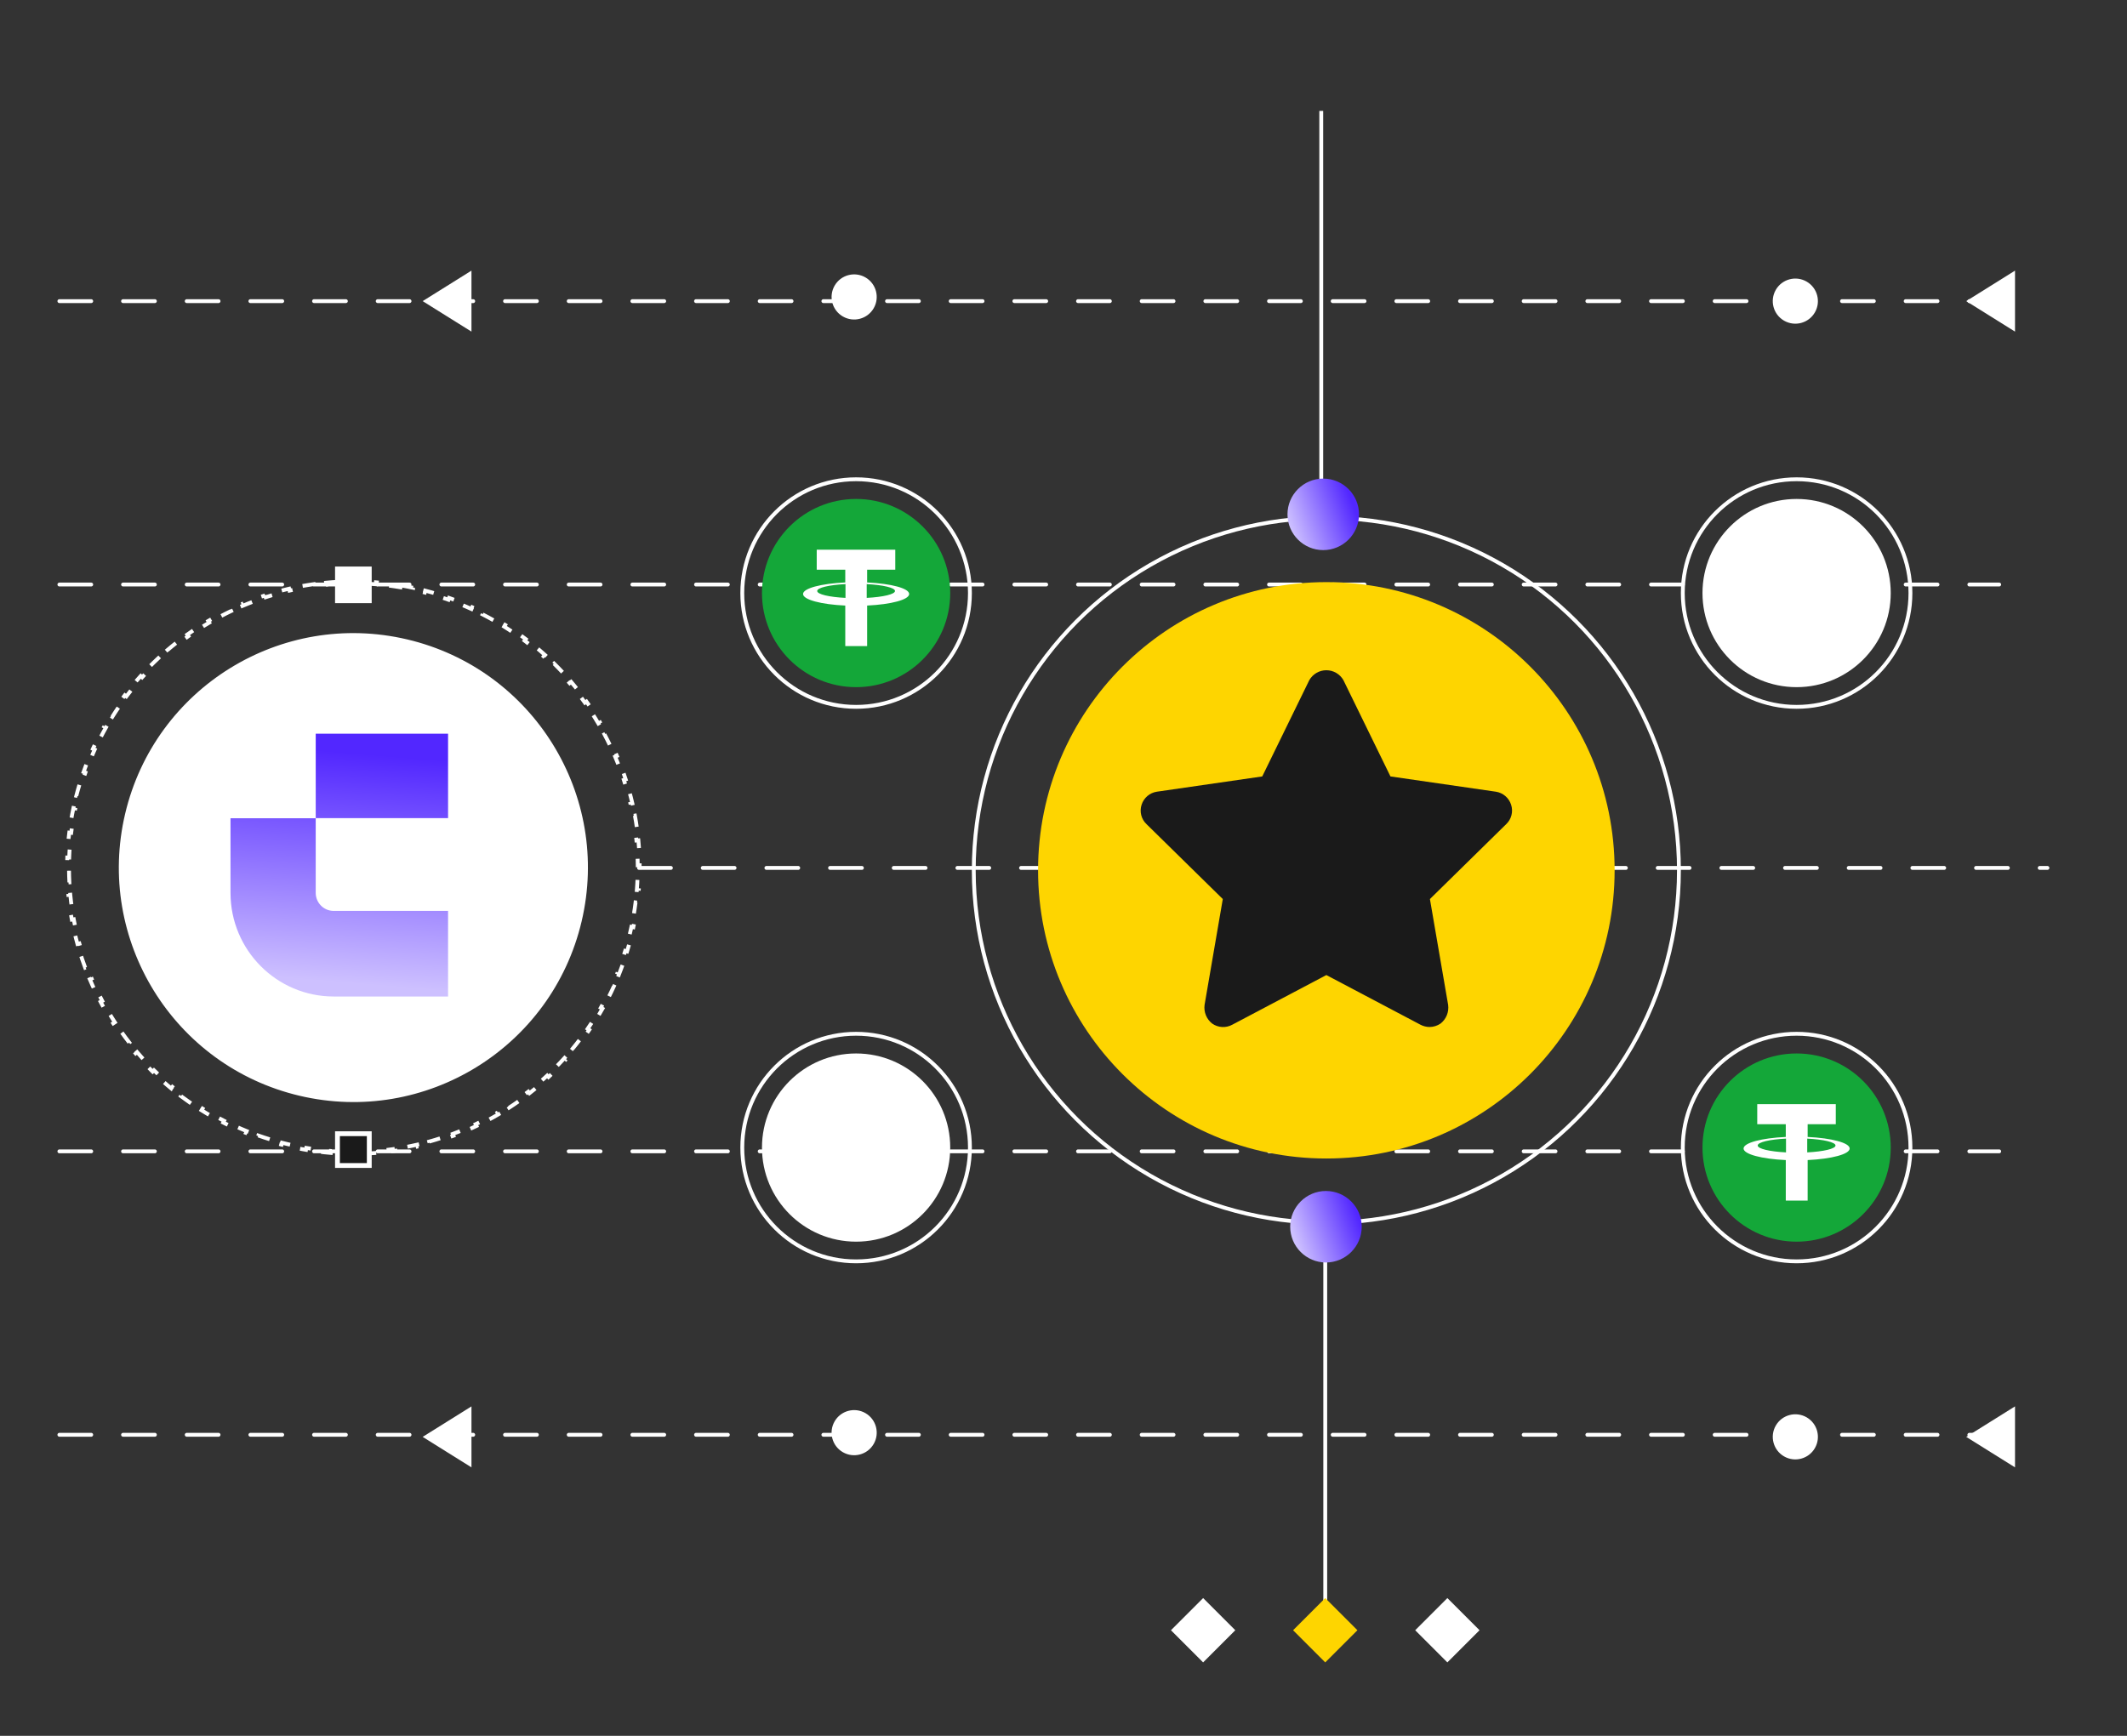 <svg width="441" height="360" viewBox="0 0 441 360" fill="none" xmlns="http://www.w3.org/2000/svg">
<rect x="0" y="0" width="441" height="360" fill="#333333" stroke="none"/>
<path d="M12.312 121.227H414.5" stroke="white" stroke-width="0.8" stroke-linecap="round" stroke-dasharray="6.6 6.6"/>
<path d="M12.312 62.453H414.5" stroke="white" stroke-width="0.8" stroke-linecap="round" stroke-dasharray="6.6 6.6"/>
<path d="M132.5 180H424.5" stroke="white" stroke-width="0.8" stroke-linecap="round" stroke-dasharray="6.6 6.6"/>
<path d="M12.312 238.781H414.5" stroke="white" stroke-width="0.8" stroke-linecap="round" stroke-dasharray="6.6 6.6"/>
<path d="M12.312 297.562H414.5" stroke="white" stroke-width="0.8" stroke-linecap="round" stroke-dasharray="6.6 6.6"/>
<circle cx="372.235" cy="62.452" r="4.279" transform="rotate(-60 372.235 62.452)" fill="white" stroke="white" stroke-width="0.8"/>
<circle cx="372.235" cy="297.991" r="4.279" transform="rotate(-60 372.235 297.991)" fill="white" stroke="white" stroke-width="0.8"/>
<circle cx="177.095" cy="61.584" r="4.279" transform="rotate(-60 177.095 61.584)" fill="white" stroke="white" stroke-width="0.8"/>
<circle cx="177.095" cy="297.123" r="4.279" transform="rotate(-60 177.095 297.123)" fill="white" stroke="white" stroke-width="0.8"/>
<path d="M97.751 62.449L97.751 68.773L92.692 65.613L87.632 62.449L92.692 59.289L97.751 56.124L97.751 62.449Z" fill="white"/>
<path d="M417.783 62.449L417.783 68.773L412.723 65.613L407.664 62.449L412.723 59.289L417.783 56.124L417.783 62.449Z" fill="white"/>
<path d="M97.751 297.996L97.751 304.32L92.692 301.16L87.632 297.996L92.692 294.836L97.751 291.671L97.751 297.996Z" fill="white"/>
<path d="M417.783 297.996L417.783 304.32L412.723 301.16L407.664 297.996L412.723 294.836L417.783 291.671L417.783 297.996Z" fill="white"/>
<circle cx="274.997" cy="180.495" r="73.103" stroke="white" stroke-width="0.8"/>
<circle cx="274.996" cy="180.495" r="59.769" fill="#FED500"/>
<path d="M312.281 170.928L296.471 186.454L300.247 208.397C300.346 209.126 300.253 209.869 299.977 210.55C299.701 211.232 299.251 211.828 298.674 212.279C298 212.739 297.206 212.987 296.393 212.992C295.735 212.984 295.088 212.822 294.505 212.516L274.999 202.218L255.493 212.516C254.845 212.87 254.112 213.036 253.375 212.994C252.639 212.952 251.929 212.704 251.324 212.279C250.747 211.828 250.297 211.232 250.021 210.55C249.745 209.869 249.652 209.126 249.751 208.397L253.527 186.454L237.718 170.928C237.181 170.424 236.799 169.775 236.618 169.059C236.436 168.342 236.463 167.589 236.695 166.888C236.92 166.189 237.333 165.567 237.889 165.092C238.444 164.616 239.12 164.305 239.841 164.194L261.707 161.026L271.46 141.063C271.817 140.436 272.333 139.915 272.954 139.553C273.576 139.191 274.281 139 274.999 139C275.717 139 276.422 139.191 277.044 139.553C277.665 139.915 278.181 140.436 278.538 141.063L288.291 161.026L310.157 164.194C310.878 164.305 311.554 164.616 312.109 165.092C312.665 165.567 313.078 166.189 313.303 166.888C313.535 167.589 313.562 168.342 313.38 169.059C313.199 169.775 312.817 170.424 312.281 170.928Z" fill="#1A1A1A"/>
<circle cx="177.5" cy="237.996" r="23.6" stroke="white" stroke-width="0.8"/>
<circle cx="177.499" cy="237.996" r="19.516" fill="white"/>
<circle cx="372.5" cy="122.996" r="23.6" stroke="white" stroke-width="0.8"/>
<circle cx="372.499" cy="122.996" r="19.516" fill="white"/>
<circle cx="177.5" cy="122.996" r="23.6" stroke="white" stroke-width="0.8"/>
<circle cx="177.499" cy="122.996" r="19.516" fill="#14A739"/>
<path d="M188.5 123.191C188.5 122.012 184.764 121.029 179.787 120.794V118.157H185.621V113.996H169.336V118.157H175.254V120.792C170.256 121.023 166.5 122.009 166.5 123.191C166.5 124.372 170.256 125.359 175.254 125.59V133.996H179.787V125.588C184.764 125.353 188.5 124.369 188.5 123.191ZM169.433 122.567C169.433 121.883 171.922 121.307 175.3 121.139V123.996C171.922 123.828 169.433 123.252 169.433 122.567ZM179.7 123.996V121.139C183.084 121.315 185.566 121.888 185.566 122.567C185.566 123.247 183.084 123.82 179.7 123.996Z" fill="white"/>
<circle cx="372.5" cy="237.996" r="23.6" stroke="white" stroke-width="0.8"/>
<circle cx="372.499" cy="237.996" r="19.516" fill="#14A739"/>
<path d="M383.5 238.191C383.5 237.012 379.764 236.029 374.787 235.794V233.157H380.621V228.996H364.336V233.157H370.254V235.792C365.256 236.023 361.5 237.009 361.5 238.191C361.5 239.372 365.256 240.359 370.254 240.59V248.996H374.787V240.588C379.764 240.353 383.5 239.369 383.5 238.191ZM364.433 237.567C364.433 236.883 366.922 236.307 370.3 236.139V238.996C366.922 238.828 364.433 238.252 364.433 237.567ZM374.7 238.996V236.139C378.084 236.315 380.566 236.888 380.566 237.567C380.566 238.247 378.084 238.82 374.7 238.996Z" fill="white"/>
<path d="M273.94 23L273.94 107" stroke="white" stroke-width="0.8" stroke-miterlimit="10"/>
<path d="M274.355 99.257C270.266 99.257 266.94 102.582 266.94 106.671C266.94 110.76 270.266 114.086 274.355 114.086C278.444 114.086 281.77 110.76 281.77 106.671C281.77 102.582 278.444 99.257 274.355 99.257Z" fill="url(#paint0_linear_10115_33117)"/>
<path d="M274.77 344.086L274.77 260.086" stroke="white" stroke-width="0.8" stroke-miterlimit="10"/>
<path d="M274.915 261.829C279.004 261.829 282.33 258.504 282.33 254.415C282.33 250.326 279.004 247 274.915 247C270.826 247 267.5 250.325 267.5 254.415C267.5 258.504 270.826 261.829 274.915 261.829Z" fill="url(#paint1_linear_10115_33117)"/>
<rect x="268.1" y="338.098" width="9.432" height="9.432" transform="rotate(-45 268.1 338.098)" fill="#FED500"/>
<rect x="242.78" y="338.098" width="9.432" height="9.432" transform="rotate(-45 242.78 338.098)" fill="white"/>
<rect x="293.42" y="338.098" width="9.432" height="9.432" transform="rotate(-45 293.42 338.098)" fill="white"/>
<path d="M83.089 121.41C83.936 121.553 84.783 121.715 85.631 121.896L85.631 121.895L85.547 122.285C85.967 122.375 86.387 122.47 86.807 122.569C87.227 122.668 87.644 122.771 88.059 122.878L88.159 122.492C88.998 122.71 89.828 122.944 90.65 123.195L90.535 123.576C91.358 123.827 92.171 124.096 92.976 124.38L93.108 124.004C93.924 124.292 94.732 124.597 95.529 124.918L95.381 125.289C96.179 125.611 96.968 125.949 97.746 126.303L97.91 125.941C98.699 126.3 99.477 126.674 100.244 127.065L100.063 127.42C100.829 127.81 101.585 128.216 102.329 128.637L102.524 128.29C103.277 128.716 104.019 129.157 104.749 129.614L104.539 129.953C105.267 130.408 105.984 130.879 106.688 131.364L106.914 131.036C107.626 131.526 108.327 132.031 109.014 132.55L108.774 132.869C109.46 133.386 110.133 133.918 110.792 134.463L111.045 134.155C111.712 134.706 112.365 135.271 113.005 135.849L112.737 136.144C113.374 136.719 113.999 137.308 114.609 137.909L114.888 137.625C115.504 138.232 116.105 138.852 116.692 139.484L116.401 139.754C116.985 140.382 117.555 141.023 118.11 141.676L118.414 141.417C118.974 142.075 119.52 142.743 120.051 143.424L119.736 143.67C120.263 144.346 120.776 145.034 121.273 145.732L121.597 145.502C122.098 146.205 122.583 146.918 123.053 147.642L122.718 147.859C123.185 148.579 123.636 149.308 124.07 150.047L124.414 149.845C124.852 150.589 125.273 151.342 125.678 152.104L125.327 152.291C125.729 153.048 126.115 153.814 126.484 154.588L126.845 154.416C127.217 155.195 127.571 155.982 127.908 156.777L127.541 156.934C127.876 157.722 128.195 158.519 128.496 159.322L128.868 159.182C129.17 159.99 129.456 160.805 129.724 161.627L129.344 161.75C129.609 162.564 129.857 163.386 130.087 164.213L130.47 164.106C130.701 164.937 130.914 165.773 131.109 166.616L130.721 166.705C130.913 167.538 131.088 168.378 131.244 169.222L131.637 169.15C131.794 169.997 131.932 170.849 132.052 171.706L131.657 171.761C131.776 172.608 131.877 173.459 131.959 174.314L132.356 174.278C132.438 175.135 132.501 175.996 132.545 176.86L132.147 176.879C132.191 177.733 132.216 178.591 132.223 179.451L132.622 179.448C132.628 180.309 132.615 181.172 132.583 182.038L132.185 182.023C132.154 182.877 132.105 183.734 132.036 184.592L132.433 184.625C132.364 185.482 132.276 186.34 132.169 187.199L131.773 187.149C131.668 187.996 131.544 188.844 131.401 189.692L131.793 189.76C131.65 190.607 131.489 191.454 131.308 192.302L130.918 192.218C130.828 192.638 130.734 193.057 130.635 193.477C130.536 193.897 130.433 194.315 130.325 194.73L130.711 194.829C130.494 195.669 130.259 196.499 130.009 197.321L129.628 197.205C129.376 198.028 129.108 198.842 128.824 199.647L129.199 199.779C128.91 200.596 128.606 201.404 128.285 202.201L127.915 202.051C127.593 202.849 127.254 203.637 126.9 204.415L127.263 204.581C126.904 205.37 126.529 206.148 126.139 206.915L125.783 206.734C125.393 207.5 124.987 208.255 124.566 208.999L124.912 209.196C124.486 209.949 124.046 210.691 123.589 211.421L123.251 211.209C122.795 211.937 122.324 212.655 121.839 213.359L122.167 213.585C121.677 214.297 121.172 214.998 120.653 215.685L120.335 215.444C119.817 216.13 119.286 216.803 118.741 217.462L119.048 217.716C118.497 218.383 117.932 219.036 117.354 219.676L117.059 219.408C116.484 220.045 115.896 220.669 115.294 221.278L115.578 221.559C114.972 222.175 114.352 222.776 113.721 223.363L113.45 223.071C112.821 223.655 112.18 224.226 111.528 224.781L111.786 225.085C111.129 225.645 110.459 226.191 109.779 226.721L109.534 226.406C108.857 226.933 108.17 227.446 107.471 227.943L107.703 228.268C106.999 228.769 106.285 229.255 105.561 229.724L105.344 229.388C104.625 229.855 103.895 230.306 103.157 230.741L103.358 231.086C102.615 231.524 101.861 231.945 101.099 232.35L100.912 231.998C100.156 232.4 99.389 232.786 98.615 233.155L98.786 233.516C98.008 233.887 97.221 234.242 96.426 234.579L96.27 234.211C95.481 234.546 94.685 234.865 93.882 235.166L94.021 235.54C93.213 235.842 92.398 236.127 91.577 236.395L91.454 236.014C90.639 236.279 89.818 236.527 88.991 236.757L89.097 237.142C88.267 237.373 87.431 237.586 86.589 237.781L86.499 237.391C85.665 237.583 84.826 237.759 83.981 237.915L84.053 238.307C83.206 238.464 82.354 238.603 81.498 238.723L81.443 238.327C80.596 238.446 79.744 238.547 78.889 238.629L78.926 239.027C78.068 239.109 77.207 239.172 76.343 239.217L76.324 238.817C75.47 238.861 74.612 238.887 73.752 238.893L73.755 239.293C72.895 239.3 72.031 239.287 71.166 239.255L71.18 238.856C70.326 238.825 69.469 238.775 68.611 238.705L68.579 239.105C67.722 239.036 66.864 238.947 66.004 238.84L66.054 238.444C65.207 238.339 64.36 238.214 63.511 238.071L63.443 238.465C62.596 238.322 61.749 238.159 60.901 237.978L60.985 237.588L59.727 237.305C59.307 237.206 58.889 237.103 58.473 236.995L58.374 237.382C57.559 237.171 56.751 236.945 55.953 236.702L55.883 236.681L55.999 236.298C55.176 236.046 54.361 235.779 53.557 235.494L53.424 235.87C52.607 235.582 51.799 235.278 51.002 234.957L51.003 234.956L51.153 234.585C50.354 234.263 49.566 233.925 48.788 233.571L48.622 233.934C48.056 233.677 47.495 233.411 46.94 233.137L46.288 232.811L46.47 232.454C45.704 232.064 44.949 231.657 44.205 231.236L44.007 231.584C43.269 231.166 42.542 230.734 41.826 230.287L41.782 230.26L41.995 229.921C41.266 229.465 40.549 228.994 39.844 228.509L39.618 228.839C38.949 228.379 38.291 227.905 37.643 227.419L37.518 227.324L37.759 227.006C37.074 226.488 36.401 225.956 35.741 225.411L35.487 225.719L35.486 225.72C34.82 225.169 34.167 224.604 33.528 224.026L33.795 223.729C33.158 223.154 32.535 222.565 31.925 221.964L31.644 222.249C31.139 221.752 30.643 221.246 30.157 220.731L29.84 220.392L30.133 220.12C29.549 219.491 28.978 218.85 28.422 218.198L28.118 218.457C27.558 217.8 27.012 217.131 26.482 216.45L26.798 216.205C26.27 215.528 25.758 214.841 25.261 214.142L24.935 214.374C24.434 213.67 23.948 212.957 23.479 212.233L23.815 212.015C23.349 211.296 22.897 210.565 22.462 209.826L22.117 210.03C21.68 209.286 21.259 208.532 20.854 207.77L21.206 207.582C20.804 206.826 20.418 206.059 20.048 205.285L19.687 205.458C19.316 204.679 18.961 203.892 18.623 203.097L18.992 202.941C18.657 202.152 18.339 201.355 18.038 200.551L17.664 200.692C17.442 200.101 17.23 199.506 17.027 198.907L16.809 198.247L17.189 198.124C16.924 197.309 16.676 196.489 16.447 195.662L16.061 195.768C15.831 194.938 15.617 194.102 15.422 193.259L15.424 193.259L15.813 193.169C15.62 192.335 15.445 191.495 15.288 190.651L14.896 190.724C14.739 189.877 14.6 189.025 14.48 188.169L14.876 188.114C14.757 187.266 14.657 186.414 14.575 185.559L14.176 185.598C14.094 184.74 14.032 183.879 13.987 183.015L14.386 182.994C14.343 182.14 14.316 181.283 14.31 180.423L13.91 180.426C13.903 179.566 13.917 178.702 13.948 177.837L14.347 177.85C14.378 176.996 14.429 176.14 14.498 175.282L14.099 175.25L14.098 175.251C14.167 174.394 14.257 173.536 14.364 172.676L14.759 172.725C14.865 171.878 14.99 171.03 15.133 170.181L14.738 170.114C14.881 169.267 15.044 168.42 15.225 167.572L15.616 167.656C15.705 167.237 15.8 166.816 15.899 166.397C15.998 165.977 16.101 165.56 16.208 165.144L15.821 165.045C16.039 164.206 16.272 163.375 16.523 162.553L16.906 162.669C17.157 161.846 17.425 161.032 17.709 160.228L17.333 160.096C17.621 159.279 17.925 158.471 18.247 157.673L18.247 157.674L18.619 157.822C18.941 157.024 19.278 156.236 19.632 155.458L19.269 155.293C19.628 154.505 20.002 153.726 20.393 152.959L20.749 153.141C21.139 152.375 21.546 151.619 21.967 150.875L21.618 150.679C22.044 149.926 22.486 149.184 22.943 148.454L23.283 148.665C23.738 147.936 24.209 147.22 24.694 146.515L24.365 146.289C24.855 145.577 25.36 144.877 25.879 144.189L26.198 144.429C26.715 143.744 27.248 143.071 27.793 142.411L27.485 142.157L27.484 142.157C28.034 141.491 28.599 140.838 29.177 140.198L29.474 140.466C30.049 139.829 30.638 139.205 31.239 138.595L30.954 138.315C31.561 137.7 32.18 137.098 32.812 136.511L33.084 136.803C33.712 136.219 34.353 135.649 35.006 135.093L34.746 134.789C35.404 134.229 36.072 133.684 36.753 133.154L36.999 133.468C37.675 132.94 38.363 132.428 39.061 131.93L38.83 131.606C39.533 131.105 40.247 130.62 40.971 130.151L41.188 130.485C41.908 130.018 42.638 129.568 43.377 129.133L43.173 128.789C43.917 128.351 44.671 127.93 45.433 127.524L45.621 127.877C46.378 127.474 47.144 127.089 47.918 126.719L47.745 126.359C48.524 125.988 49.311 125.633 50.106 125.295L50.263 125.662C51.051 125.327 51.849 125.009 52.652 124.708L52.511 124.335C53.319 124.032 54.134 123.747 54.956 123.48L54.956 123.479L55.08 123.859C55.894 123.594 56.715 123.346 57.542 123.117L57.435 122.733C58.266 122.503 59.102 122.289 59.945 122.094L60.035 122.483C60.868 122.29 61.708 122.116 62.552 121.959L62.479 121.567C63.326 121.41 64.178 121.272 65.035 121.152L65.09 121.546C65.937 121.427 66.789 121.327 67.644 121.245L67.606 120.847C68.463 120.765 69.324 120.704 70.188 120.659L70.21 121.056C71.063 121.013 71.92 120.987 72.78 120.981L72.777 120.582C73.638 120.575 74.501 120.588 75.367 120.62L75.353 121.018C76.207 121.049 77.063 121.099 77.921 121.168L77.953 120.77C78.81 120.839 79.668 120.928 80.527 121.035L80.478 121.43C81.325 121.536 82.174 121.66 83.022 121.803L83.089 121.41Z" stroke="white" stroke-width="0.8" stroke-dasharray="2.6 2.6"/>
<path d="M26.337 168.854C32.455 142.935 58.425 126.883 84.344 133C110.262 139.118 126.315 165.088 120.198 191.007C114.08 216.926 88.109 232.978 62.191 226.861C36.272 220.743 20.22 194.773 26.337 168.854Z" fill="white" stroke="white" stroke-width="0.8"/>
<path fill-rule="evenodd" clip-rule="evenodd" d="M92.9 152.164H65.461V169.679H92.9V152.164ZM65.459 185.172L65.459 169.691L47.792 169.691L47.792 185.172C47.792 197.043 57.372 206.666 69.188 206.666H92.898V188.918L69.188 188.918C67.129 188.918 65.459 187.241 65.459 185.172Z" fill="url(#paint2_linear_10115_33117)"/>
<rect x="69.469" y="117.496" width="7.594" height="7.594" fill="white"/>
<rect x="69.969" y="235.121" width="6.594" height="6.594" fill="#1A1A1A" stroke="white"/>
<defs>
<linearGradient id="paint0_linear_10115_33117" x1="281.841" y1="108.473" x2="268.82" y2="113.037" gradientUnits="userSpaceOnUse">
<stop stop-color="#5227FF"/>
<stop offset="1" stop-color="#CDC0FF"/>
</linearGradient>
<linearGradient id="paint1_linear_10115_33117" x1="282.258" y1="254.415" x2="269.179" y2="259" gradientUnits="userSpaceOnUse">
<stop stop-color="#5227FF"/>
<stop offset="1" stop-color="#CDC0FF"/>
</linearGradient>
<linearGradient id="paint2_linear_10115_33117" x1="86.155" y1="157.258" x2="82.229" y2="204.715" gradientUnits="userSpaceOnUse">
<stop stop-color="#5227FF"/>
<stop offset="1" stop-color="#CDC0FF"/>
</linearGradient>
</defs>
</svg>
